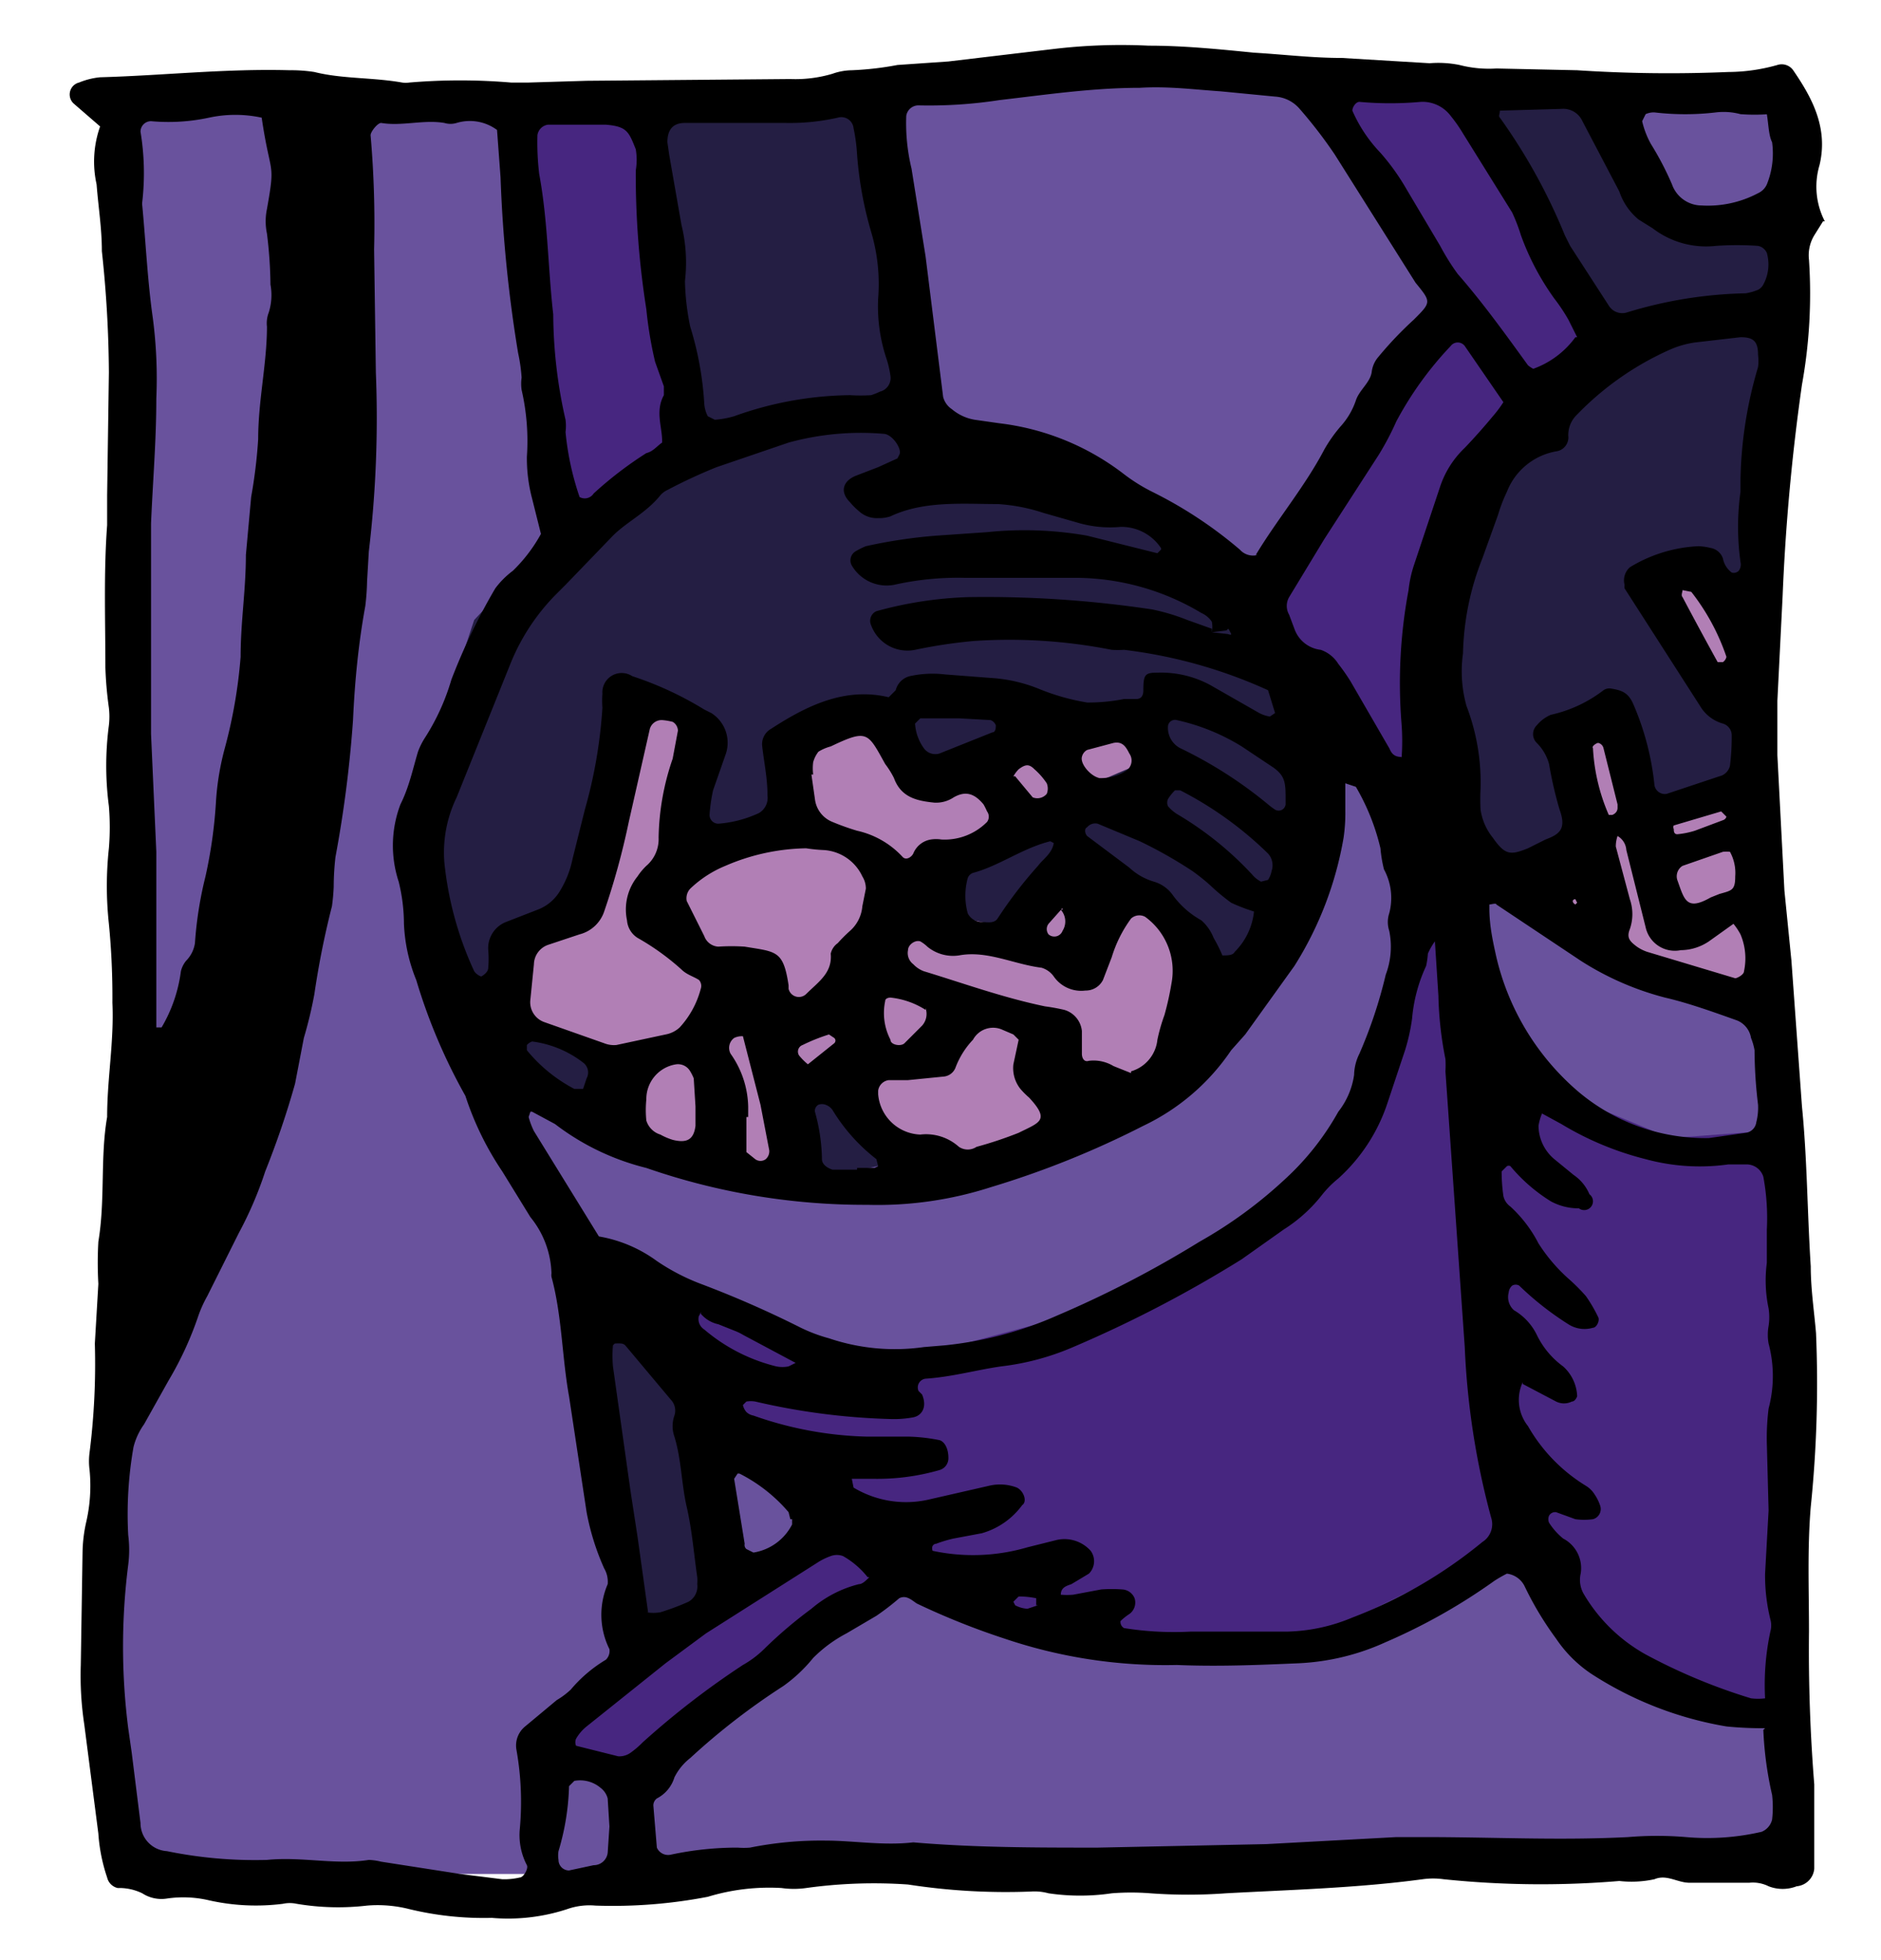 <svg id="cases2_Image" data-name="cases2 Image" xmlns="http://www.w3.org/2000/svg" viewBox="0 0 107.1 111.6"><defs><style>.cls-2{fill:#241e43}.cls-3{fill:#b17fb5}.cls-4{fill:#472680}</style></defs><path fill="#69529d" d="M6.5 106.4l-1-28.6 1.7-19.6-.4-24.6-1-28.3L26.4 5l24-.3 16.6-2 20 2h14.6l-.3 10-.7 17.6.7 25.9v17.3l.3 21.3-.3 9.6-22.3-.7-21 .4-15.6.6h-19l-17-.3z"/><path class="cls-2" d="M84 48.9l-2.4-7V30l4.8-6.3 6.5-4.9 9.1-1.2-1.6 39.4-8.5-2.4-7.8-5.7zM28.9 60.5L25 55s-1.9-7-1.9-7.5 3.9-12.2 3.9-12.2l7.5-8 8.7-3 8.7-.8 10 2.3 7.6 6 3.6 6.2 1 8.2L69.9 58l-9.5 6-12.2 2.8-8.8-.6-8-3z"/><path class="cls-3" d="M40.7 66l-6.2-1.6.3-2.7-.8-2-5.5-1.9 1-5 3.4-1.3 3-12.2 3.5 1-1 7.5 5.8-1.1.6-5.1 5.2-1.7 2 3.4s12-3 12.2-2.6l.9 2.7-11.7 5V52l3.5.7 3.5-4.5 2.8 1.4 2.1 1.2 2.6 2.6-1 5.7-4 4-10.6 3.4-3-3-1.8-2.4s-3.1-.1-3.1.4l.7 5zM86 49.6c.6 0 3.6-1.4 3.6-1.4s-1-7-.6-7.2l3.1-1s.7 5.9 1.2 5.8l6.1-1.5-.8-4-2-2-3-5.8 2.6-1.1 3.3 4.2.8 11V57l-5.5-1.7z"/><path class="cls-4" d="M33.6 72.6l6.4 8 11 9 10 3.5 13 .6 12.1-6 2.9 3.7s5 4.4 5.3 4.4l7.4 2s-.4-20.2-.2-20.8-1-12.6-1-12.6l-5.4.4-8.2-3.4L82 49.8l-1.8-.3-.9 8.1-3.3 7.8-6.3 5.3-8.8 4.2-7.5 2h-4.7L43.4 75l-5.1-2.4-3.2-1.3zM31.8 30.4l-2-14.1-.6-11 7.3-.2 2.8 19.8-7.5 5.5z"/><path class="cls-2" d="M41.7 5.4l8.7-.8L52 23.5l-7.6-.2-5.1 1.7-1.7-8.8-1-11 5.1.3z"/><path class="cls-4" d="M71.1 33.4l11-16.1-3.6-6.4-4.7-6.5 8.7-.5 4.5 7.7 4.1 7.2-5.1 5.8s-4.2 9.9-4.3 10.6.3 14.6.3 14.6L78.3 44l-3.6-5z"/><path class="cls-2" d="M87 4.7l3.9.4 2.3 4.5 2.3 2 6.6.6-1.2 4.4-6.4 1.4-3.1 1.7-4.4-8-4.5-6.5zM32.6 72.8L35.4 94l6.5-3.8-2-9.6-7.3-7.8z"/><path class="cls-4" d="M30.3 99s5.1 2.4 5.3 2S51 89.6 51 89.6l-4.4-3-10.4 7z"/><path d="M103.8 12.6l-.5.8a2.2 2.2 0 0 0-.3 1.4 29.1 29.1 0 0 1-.4 7.1 119.1 119.1 0 0 0-1.1 12l-.3 6V43l.4 7.7.4 4 .6 8.3c.3 3 .3 6 .5 9.1 0 1.3.2 2.6.3 3.8a68.5 68.5 0 0 1-.3 9.9c-.2 2.4-.1 4.7-.1 7.1a95.5 95.5 0 0 0 .3 8.7v4.8a1.1 1.1 0 0 1-1 1 2.2 2.2 0 0 1-1.6 0 2 2 0 0 0-1.1-.2h-3.4c-.7 0-1.3-.5-2-.2a6.2 6.2 0 0 1-2 .1 53.6 53.6 0 0 1-10-.1 4.3 4.3 0 0 0-1.2 0c-3.7.5-7.5.6-11.2.8a29.5 29.5 0 0 1-4.3 0 14 14 0 0 0-2.2 0 12.3 12.3 0 0 1-3.6 0 3 3 0 0 0-1-.1 36.4 36.4 0 0 1-7-.4 28 28 0 0 0-5.8.2 5 5 0 0 1-1.4 0 12 12 0 0 0-4.2.5 28.6 28.6 0 0 1-6.4.5 3.8 3.8 0 0 0-1.6.2 10.8 10.8 0 0 1-4.3.5 18 18 0 0 1-4.7-.5 7.3 7.3 0 0 0-2.4-.2 14.2 14.2 0 0 1-4-.1 1.9 1.9 0 0 0-.8 0 12.2 12.2 0 0 1-4.2-.2 6.4 6.4 0 0 0-2.4-.1 2 2 0 0 1-1.4-.3 3 3 0 0 0-1.4-.3.8.8 0 0 1-.6-.6 9.8 9.8 0 0 1-.5-2.5l-.8-6.2a18.6 18.6 0 0 1-.2-3.4l.1-6.4a8.4 8.4 0 0 1 .2-1.7 9.2 9.2 0 0 0 .2-3 3.8 3.8 0 0 1 0-1 40.3 40.3 0 0 0 .3-6.2l.2-3.4a21.2 21.2 0 0 1 0-2.4c.4-2.4.1-4.8.5-7.1 0-2.2.4-4.3.3-6.5a43 43 0 0 0-.2-4.5 20 20 0 0 1 0-4.3 14.7 14.7 0 0 0 0-2.4 17.6 17.6 0 0 1 0-4.6 4.4 4.4 0 0 0 0-1A21.3 21.3 0 0 1 6 38c0-2.7-.1-5.4.1-8.1v-1.7l.1-7a67.2 67.2 0 0 0-.4-6.9c0-1.3-.2-2.5-.3-3.8a6 6 0 0 1 .2-3.3L4.2 5.9a.7.7 0 0 1 .3-1.2 4.2 4.2 0 0 1 1.2-.3c3.6-.1 7.1-.5 10.8-.4a8.4 8.4 0 0 1 1.4.1c1.6.4 3.3.3 5 .6a1.4 1.4 0 0 0 .4 0 34.4 34.4 0 0 1 5.8 0h1l3.3-.1L45 4.5a7.4 7.4 0 0 0 2.4-.3 3.4 3.4 0 0 1 1.1-.2 17.6 17.6 0 0 0 2.6-.3l2.9-.2 5.9-.7a32.6 32.6 0 0 1 5.5-.2c2 0 4 .2 6 .4 1.7.1 3.3.3 5 .3l5 .3a6.1 6.1 0 0 1 1.7.1 6.7 6.7 0 0 0 2.1.2l4.6.1a80 80 0 0 0 8.6.1 10.4 10.4 0 0 0 2.8-.4.8.8 0 0 1 .9.3c1.1 1.6 2 3.3 1.5 5.4a4.3 4.3 0 0 0 .3 3.2zM60.5 51.7l-.8.9a.5.5 0 0 0 0 .6.5.5 0 0 0 .8-.2 1 1 0 0 0-.1-1.2h.1zm-20.6 23c-.1.3-.2.4-.3 0h.3a.7.7 0 0 0 .2 1 10 10 0 0 0 4.1 2.1 1.8 1.8 0 0 0 .7 0l.4-.2-3-1.6a2.8 2.8 0 0 0-.4-.2l-1-.4a1.8 1.8 0 0 1-1-.6zm46.8 4a2.4 2.4 0 0 0 .3 2.5 9.5 9.5 0 0 0 3.3 3.4 1.5 1.5 0 0 1 .5.5 2.5 2.5 0 0 1 .3.6.6.6 0 0 1-.4.8 3.7 3.7 0 0 1-1 0l-1.1-.4a.4.4 0 0 0-.4.2.5.5 0 0 0 0 .4 3.8 3.8 0 0 0 .8.9 1.9 1.9 0 0 1 1 2 1.6 1.6 0 0 0 .2 1.2 9.4 9.4 0 0 0 3.5 3.4 32.7 32.7 0 0 0 6 2.5 3.2 3.2 0 0 0 .8 0 14.5 14.5 0 0 1 .3-3.8 1.3 1.3 0 0 0 0-.7 10.4 10.4 0 0 1-.3-2.6l.2-3.6-.1-3.8a13.5 13.5 0 0 1 .1-2 7.2 7.2 0 0 0 0-3.7 2.8 2.8 0 0 1 0-1 3.3 3.3 0 0 0 0-1 7.7 7.7 0 0 1-.1-2.6V70a12.8 12.8 0 0 0-.2-3 1 1 0 0 0-1-.7h-1a11.7 11.7 0 0 1-4.7-.3 17.5 17.5 0 0 1-4.8-2l-1.1-.6a3 3 0 0 0-.2.7 2.5 2.5 0 0 0 .9 1.9l1.1.9a2.5 2.5 0 0 1 .9 1.1.5.5 0 0 1-.6.8 3.3 3.3 0 0 1-1.6-.4 9.5 9.5 0 0 1-2.3-2 .2.2 0 0 0-.2 0l-.3.3a9.8 9.8 0 0 0 .1 1.4 1 1 0 0 0 .4.6 7.5 7.5 0 0 1 1.6 2.1 9.6 9.6 0 0 0 1.7 2 10.8 10.8 0 0 1 1 1A8.4 8.4 0 0 1 91 75c.1.2-.1.6-.3.6a1.7 1.7 0 0 1-1.4-.2 17.2 17.2 0 0 1-2.8-2.2.4.4 0 0 0-.4 0 .6.6 0 0 0-.2.4 1 1 0 0 0 .3 1 3.3 3.3 0 0 1 1.3 1.4 4.8 4.8 0 0 0 1.5 1.8 2.4 2.4 0 0 1 .8 1.7s-.1.3-.3.3a1 1 0 0 1-.9 0l-1.9-1zM69 36l.9.1c.3.1.2 0 .1-.2s-.1 0-.2 0l-.8.1a1.6 1.6 0 0 0 0-.6 1.4 1.4 0 0 0-.6-.5 14 14 0 0 0-7.2-2h-6.3a16.6 16.6 0 0 0-4 .4 2.3 2.3 0 0 1-2.4-1.1.6.6 0 0 1 .2-.8 4.2 4.2 0 0 1 .6-.3 28.8 28.8 0 0 1 4-.6l2.9-.2a20.7 20.7 0 0 1 5.7.2l4 1 .2-.2a.1.1 0 0 0 0-.1 2.7 2.7 0 0 0-2.3-1.2 6.5 6.5 0 0 1-2.3-.2l-2.1-.6a10.2 10.2 0 0 0-2.6-.5c-2 0-4.2-.2-6.1.7a2 2 0 0 1-.7.1 1.5 1.5 0 0 1-1.1-.4 4.1 4.1 0 0 1-.5-.5c-.6-.6-.4-1.2.3-1.5l1.3-.5 1.1-.5.1-.2c.2-.3-.4-1.2-.9-1.2a15.5 15.5 0 0 0-5.4.5l-4.1 1.4a29.8 29.8 0 0 0-2.8 1.3 1.2 1.2 0 0 0-.4.3c-.8 1-1.9 1.5-2.7 2.3l-2.7 2.8-.6.6a12 12 0 0 0-2.5 3.8L26 45.4a7.2 7.2 0 0 0-.7 3.7 19.4 19.4 0 0 0 1.7 6.2.8.8 0 0 0 .4.3s.4-.2.4-.5a5.9 5.9 0 0 0 0-1 1.6 1.6 0 0 1 1-1.6l1.8-.7a2.5 2.5 0 0 0 1.3-1.1 5.6 5.6 0 0 0 .7-1.8l.7-2.8a27.5 27.5 0 0 0 1-5.8 5.5 5.5 0 0 1 0-.8 1.1 1.1 0 0 1 1.7-1 19.3 19.3 0 0 1 4.1 1.9l.4.2a2 2 0 0 1 .8 2.4l-.7 2a9.6 9.6 0 0 0-.2 1.4.5.5 0 0 0 .5.5 6.7 6.7 0 0 0 2.3-.6 1 1 0 0 0 .5-1c0-1-.2-1.9-.3-2.8a1 1 0 0 1 .5-1c2-1.3 4.2-2.4 6.7-1.8l.4-.4a1.1 1.1 0 0 1 .8-.8 6 6 0 0 1 2-.1l2.6.2a8.7 8.7 0 0 1 2.7.6 12.7 12.7 0 0 0 2.8.8 10.4 10.4 0 0 0 2.1-.2h.7c.2 0 .4-.1.4-.5 0-.9.1-1 .8-1a5.9 5.9 0 0 1 3 .7l2.8 1.6a2.1 2.1 0 0 0 .6.2l.3-.2-.4-1.3A27.7 27.7 0 0 0 64 37a5.7 5.7 0 0 1-.7 0 30 30 0 0 0-7.9-.5 29 29 0 0 0-3.3.5 2.2 2.2 0 0 1-2.5-1.4.6.6 0 0 1 .3-.8 22.1 22.1 0 0 1 5.2-.8 63.8 63.8 0 0 1 10.5.7 11.7 11.7 0 0 1 2 .6l1.4.5zM28.3 7.4A2.6 2.6 0 0 0 26 7a1.2 1.2 0 0 1-.7 0c-1.2-.2-2.4.2-3.6 0-.2 0-.6.5-.6.7a58 58 0 0 1 .2 6.5l.1 7a64.2 64.2 0 0 1-.4 10.2l-.1 1.7a13.6 13.6 0 0 1-.1 1.4c-.4 2.2-.6 4.3-.7 6.5a69 69 0 0 1-1 7.8 15.3 15.3 0 0 0-.1 1.7 11.4 11.4 0 0 1-.1 1.1 48.3 48.3 0 0 0-1 5 24 24 0 0 1-.6 2.5l-.5 2.6q-.7 2.5-1.7 5a21.3 21.3 0 0 1-1.5 3.5l-1.8 3.6a7 7 0 0 0-.5 1.1 19.2 19.2 0 0 1-1.7 3.7l-1.4 2.5a3.8 3.8 0 0 0-.6 1.3 22.1 22.1 0 0 0-.3 5 6.7 6.7 0 0 1 0 1.7 36.8 36.8 0 0 0 0 9.3l.2 1.4.5 4a1.6 1.6 0 0 0 1.5 1.6 25 25 0 0 0 5.7.5c2-.2 3.9.3 5.8 0a3.4 3.4 0 0 1 .7.1l4.5.7 2.4.3a3.9 3.9 0 0 0 1-.1c.2 0 .5-.5.4-.7a3.7 3.7 0 0 1-.4-2.1 16.9 16.9 0 0 0-.2-4.5 1.4 1.4 0 0 1 .5-1.3l1.8-1.5a4.4 4.4 0 0 0 .8-.6 7.9 7.9 0 0 1 2-1.7.7.7 0 0 0 .2-.6 4.4 4.4 0 0 1-.1-3.7 1.5 1.5 0 0 0-.2-.9 14.1 14.1 0 0 1-1-3.2l-1-6.6c-.4-2.2-.4-4.6-1-6.8a.7.7 0 0 1 0-.2 5.3 5.3 0 0 0-1.2-3.2l-1.6-2.6a17.2 17.2 0 0 1-2.1-4.3 32.3 32.3 0 0 1-2.8-6.6 9.5 9.5 0 0 1-.7-3.2 10.1 10.1 0 0 0-.3-2.4 6.6 6.6 0 0 1 .1-4.4c.5-1 .7-2 1-3a4 4 0 0 1 .4-.8 12.7 12.7 0 0 0 1.5-3.3 35.2 35.2 0 0 1 2.5-5.2 4.9 4.9 0 0 1 1-1 8.8 8.8 0 0 0 1.6-2.1l-.5-2A9 9 0 0 1 30 26a13 13 0 0 0-.3-3.8 2.4 2.4 0 0 1 0-.7 9.6 9.6 0 0 0-.2-1.4 78.2 78.2 0 0 1-1-10l-.2-2.7zm72.2 91a20.4 20.4 0 0 1-2.2-.1 20.3 20.3 0 0 1-7.7-3 7.3 7.3 0 0 1-2-2 18.4 18.4 0 0 1-1.8-3 1.3 1.3 0 0 0-1-.7 7.7 7.7 0 0 0-.7.4 33.3 33.3 0 0 1-6.2 3.5 13.4 13.4 0 0 1-4.9 1.2c-2.3.1-4.6.2-7 .1a28.5 28.5 0 0 1-9.8-1.5 41.7 41.7 0 0 1-5-2c-.3-.2-.6-.5-1-.3a14.3 14.3 0 0 1-1.3 1l-1.7 1a7.8 7.8 0 0 0-1.9 1.4 8.6 8.6 0 0 1-1.7 1.6 38.8 38.8 0 0 0-5.3 4.1 3.2 3.2 0 0 0-.9 1.1 2 2 0 0 1-1 1.2.5.5 0 0 0-.2.4l.2 2.4a.7.7 0 0 0 .8.4 18 18 0 0 1 3.8-.4 4.3 4.3 0 0 0 .7 0 20.5 20.5 0 0 1 4.3-.4c1.6 0 3.3.3 5 .1 3.5.3 7 .3 10.5.3l9.6-.2 7.4-.4h1.7c3.8 0 7.6.2 11.5 0a19.7 19.7 0 0 1 3.3 0 13.7 13.7 0 0 0 4.3-.3 1 1 0 0 0 .6-.7 6.2 6.2 0 0 0 0-1.4 20.2 20.2 0 0 1-.5-3.7zM81.7 53.6a3.6 3.6 0 0 0-.4.7 4.8 4.8 0 0 1-.1.7 8.9 8.9 0 0 0-.8 3 11 11 0 0 1-.4 1.8l-1 3a10 10 0 0 1-2.8 4.3 6 6 0 0 0-.9.9 8.6 8.6 0 0 1-2.2 2l-2.4 1.7a70.2 70.2 0 0 1-9.6 5 14.6 14.6 0 0 1-4.1 1.1c-1.4.2-2.8.6-4.3.7a.5.5 0 0 0-.4.7l.2.2c.3.7 0 1.2-.5 1.3a6 6 0 0 1-1.2.1 38.3 38.3 0 0 1-7.8-1 1.5 1.5 0 0 0-.5 0l-.2.2a.9.9 0 0 0 .2.4.8.8 0 0 0 .4.2 20.8 20.8 0 0 0 6.5 1.2h2.4a10.2 10.2 0 0 1 1.7.2c.3.1.5.5.5 1a.7.7 0 0 1-.5.7 12.7 12.7 0 0 1-3.8.5h-1.2l.1.5a5.8 5.8 0 0 0 4.2.7l3.5-.8a2.7 2.7 0 0 1 1.6.1c.4.2.6.8.3 1a4.3 4.3 0 0 1-2.3 1.6l-1.6.3a7.2 7.2 0 0 0-1 .3c-.1 0-.3.1-.2.4a11 11 0 0 0 5.4-.2l1.6-.4a2 2 0 0 1 2 .6 1 1 0 0 1-.1 1.3l-1 .6c-.3.1-.6.2-.6.6a4.2 4.2 0 0 0 .7 0l1.6-.3a7.8 7.8 0 0 1 1.2 0 .8.8 0 0 1 .7.5.8.8 0 0 1-.3.9 3.3 3.3 0 0 0-.5.4.4.4 0 0 0 .2.4 18 18 0 0 0 3.8.2h5.5a10.1 10.1 0 0 0 3.7-.8 26.4 26.4 0 0 0 7.4-4.3 1.2 1.2 0 0 0 .5-1.4 44.1 44.1 0 0 1-1.5-9.7L82.3 61a5.5 5.5 0 0 0 0-.7 20.4 20.4 0 0 1-.4-3.6l-.2-3.1zm-10.2-22c1.2-2 2.8-3.9 3.9-6a8.2 8.2 0 0 1 1-1.4 4.2 4.2 0 0 0 .8-1.4c.2-.6.8-1 .9-1.6a1.6 1.6 0 0 1 .4-.9 20.6 20.6 0 0 1 2-2.1c1-1 1-1 .1-2.1L76 8.8a26.2 26.2 0 0 0-2-2.6 2 2 0 0 0-1.4-.7l-3.1-.3c-1.5-.1-3-.3-4.6-.2-2.7 0-5.4.4-8 .7a26.3 26.3 0 0 1-4.6.3.7.7 0 0 0-.7.6 11 11 0 0 0 .3 3l.8 5 1 8a1.2 1.2 0 0 0 .5.7 2.7 2.7 0 0 0 1.3.6l1.4.2A14.4 14.4 0 0 1 64 27a10 10 0 0 0 1.6 1 24.2 24.2 0 0 1 5 3.3 1 1 0 0 0 1 .3zm5.1 13v1.6a9.6 9.6 0 0 1-.1 1.5 20 20 0 0 1-2.8 7.3l-2.8 3.9-.8.9a12.5 12.5 0 0 1-5 4.3 51.8 51.8 0 0 1-8.7 3.5 21 21 0 0 1-7 1 37.9 37.9 0 0 1-12.6-2.1 14.1 14.1 0 0 1-5.2-2.5l-1.3-.7a.3.3 0 0 0-.1 0l-.1.3a4.2 4.2 0 0 0 .3.8l3.7 6a7.8 7.8 0 0 1 3.3 1.4 12 12 0 0 0 2.5 1.3 58.8 58.8 0 0 1 5.7 2.5 9 9 0 0 0 1.6.6 11.7 11.7 0 0 0 5.4.5l1.2-.1a21 21 0 0 0 6.4-1.7 61 61 0 0 0 8.1-4.2 25.4 25.4 0 0 0 4.8-3.5 15.3 15.3 0 0 0 3.1-3.9 4.4 4.4 0 0 0 .9-2.1 2.8 2.8 0 0 1 .3-1.2 26.4 26.4 0 0 0 1.5-4.5 4.5 4.5 0 0 0 .2-2.5 1.6 1.6 0 0 1 0-1 3.4 3.4 0 0 0-.3-2.5 7.5 7.5 0 0 1-.2-1.2 12.6 12.6 0 0 0-1.4-3.5l-.6-.2zm6.7-7.4a7.3 7.3 0 0 0 .2 3 12.2 12.2 0 0 1 .8 4.7 11.7 11.7 0 0 0 0 1.2 3.3 3.3 0 0 0 .7 1.6c.7 1 1 1 2 .6l1-.5c.8-.3 1.2-.6.8-1.7a22.3 22.3 0 0 1-.6-2.6 2.7 2.7 0 0 0-.7-1.2.7.7 0 0 1 0-1 2.1 2.1 0 0 1 .8-.6 7.6 7.6 0 0 0 3-1.4.6.6 0 0 1 .4-.1c.6.1 1 .2 1.3.9a15.5 15.5 0 0 1 1.2 4.6.6.6 0 0 0 .7.5l3-1a.8.8 0 0 0 .6-.6 13.3 13.3 0 0 0 .1-1.7.7.7 0 0 0-.5-.7 2.2 2.2 0 0 1-1.3-1l-4.3-6.7a.7.7 0 0 1 0-.2 1 1 0 0 1 .3-1 8.2 8.2 0 0 1 3.9-1.2 3.4 3.4 0 0 1 .7.1.9.9 0 0 1 .7.6 1.3 1.3 0 0 0 .5.8.4.4 0 0 0 .4-.1.6.6 0 0 0 .1-.5 14.5 14.5 0 0 1 0-4v-.7a23.8 23.8 0 0 1 1-6.4 2.8 2.8 0 0 0 0-.7c0-.8-.3-1-1-1l-2.6.3a5.5 5.5 0 0 0-1.4.4 16.9 16.9 0 0 0-5.3 3.7 1.6 1.6 0 0 0-.5 1.3.8.8 0 0 1-.7.8 3.7 3.7 0 0 0-2.8 2.3 8.7 8.7 0 0 0-.5 1.3l-.9 2.5a15.5 15.5 0 0 0-1.1 5.4zM8.9 58.5h.3a8.4 8.4 0 0 0 1.1-3.2 1.5 1.5 0 0 1 .3-.6 1.8 1.8 0 0 0 .5-1 21.7 21.7 0 0 1 .6-3.8 26.8 26.8 0 0 0 .6-4.3 15.2 15.2 0 0 1 .5-3 28.3 28.3 0 0 0 .9-5.2c0-2 .3-3.8.3-5.8l.3-3.3a28.9 28.9 0 0 0 .4-3.3c0-2.2.5-4.3.5-6.4a1.7 1.7 0 0 1 .1-.8 3.3 3.3 0 0 0 .1-1.6 25.2 25.2 0 0 0-.2-2.9 3.4 3.4 0 0 1 0-1.4c.5-2.8.2-1.8-.3-5.2a7.1 7.1 0 0 0-3 0 11 11 0 0 1-3.3.2.6.6 0 0 0-.6.6 14.4 14.4 0 0 1 .1 4 .7.7 0 0 0 0 .2c.2 2.1.3 4.3.6 6.4a26.5 26.5 0 0 1 .2 4.6c0 2.4-.2 4.7-.3 7.1v12l.3 6.7v8.1zM39 16a13.9 13.9 0 0 0 .3 2.6 18.4 18.4 0 0 1 .8 4.4 1.8 1.8 0 0 0 .2.7l.4.2a5.2 5.2 0 0 0 1.1-.2 20 20 0 0 1 6.6-1.2 9.4 9.4 0 0 0 1.2 0 4 4 0 0 0 .5-.2.8.8 0 0 0 .6-.9 5.8 5.8 0 0 0-.2-.9A9.4 9.4 0 0 1 50 17a10.4 10.4 0 0 0-.4-3.8 21.2 21.2 0 0 1-.8-4.4 9.9 9.9 0 0 0-.2-1.5.7.7 0 0 0-.9-.6 12.4 12.4 0 0 1-3 .3H39c-.7 0-1 .4-1 1.1l.1.7.7 4A9 9 0 0 1 39 16zm-1.3 9.1c0-.8-.4-1.7.1-2.6V22l-.5-1.4a22.6 22.6 0 0 1-.5-3 49 49 0 0 1-.6-7.9 3.6 3.6 0 0 0 0-1.2c-.4-1-.5-1.3-1.7-1.4h-3.3a.7.7 0 0 0-.6.6 15.1 15.1 0 0 0 .1 2.2c.5 2.7.5 5.4.8 8a27.4 27.4 0 0 0 .7 6 2.8 2.8 0 0 1 0 .7 16.1 16.1 0 0 0 .8 3.7.6.6 0 0 0 .8-.2 21.4 21.4 0 0 1 3-2.3c.4-.1.6-.4.9-.6zm59.6 39.7l2.1-.3a.7.7 0 0 0 .6-.6 3.4 3.4 0 0 0 .1-1 26.4 26.4 0 0 1-.2-3.1 3.4 3.4 0 0 0-.2-.7 1.3 1.3 0 0 0-.8-1c-1.4-.5-2.8-1-4.1-1.3a16.6 16.6 0 0 1-4.8-2.1l-4.8-3.2c0-.1-.3 0-.4 0v.2c0 1 .2 1.9.4 2.8a14.4 14.4 0 0 0 4.6 7.6 11.2 11.2 0 0 0 7.5 2.7zM79.8 43.2a13.1 13.1 0 0 0 0-2 28.7 28.7 0 0 1 .4-7.6 6.8 6.8 0 0 1 .3-1.4l1.5-4.5a5.4 5.4 0 0 1 1.4-2.2 34 34 0 0 0 1.6-1.8 6.8 6.8 0 0 0 .6-.8l-2.2-3.2a.5.5 0 0 0-.8 0 19.6 19.6 0 0 0-3.1 4.3 15.8 15.8 0 0 1-1 1.9l-3.1 4.8-2 3.3a1 1 0 0 0 0 1l.3.8a1.8 1.8 0 0 0 1.5 1.2 1.9 1.9 0 0 1 1 .8 10.9 10.9 0 0 1 .7 1l2.2 3.8c.1.2.2.5.7.5zm10-24l-.5-1a10.2 10.2 0 0 0-.8-1.2 14.7 14.7 0 0 1-1.9-3.6 10.2 10.2 0 0 0-.5-1.3l-2.8-4.5a8.3 8.3 0 0 0-.7-1 2 2 0 0 0-1.7-.8 19.4 19.4 0 0 1-3.5 0c-.2 0-.4.3-.4.5a8.2 8.2 0 0 0 1.6 2.4 12.8 12.8 0 0 1 1.5 2.1L82 14a13.3 13.3 0 0 0 1 1.6c1.4 1.6 2.7 3.4 4 5.2a1.9 1.9 0 0 0 .3.2 5.1 5.1 0 0 0 2.4-1.8zM85.4 6.3c0 .2-.1.3 0 .4a32.6 32.6 0 0 1 3.7 6.7l.3.6 2.2 3.4a.9.9 0 0 0 1 .4 24.6 24.6 0 0 1 6.8-1.1 3.2 3.2 0 0 0 .7-.2.7.7 0 0 0 .3-.3 2.4 2.4 0 0 0 .2-1.8.7.7 0 0 0-.5-.4 17.2 17.2 0 0 0-2.4 0 5 5 0 0 1-3.6-1l-.8-.5a3.5 3.5 0 0 1-1.1-1.6l-2.1-4a1.2 1.2 0 0 0-1.2-.7zM37.7 41a.7.7 0 0 0-.7.5l-1.2 5.3a42.3 42.3 0 0 1-1.4 5.1 2 2 0 0 1-1.4 1.3l-1.8.6a1.2 1.2 0 0 0-.8 1.1l-.2 2a1.2 1.2 0 0 0 .8 1.3l3.4 1.2a1.5 1.5 0 0 0 .7.1l2.8-.6a1.6 1.6 0 0 0 .8-.4 5.2 5.2 0 0 0 1.2-2.2.5.5 0 0 0-.1-.5c-.3-.2-.7-.3-1-.6a14 14 0 0 0-2.5-1.8 1.3 1.3 0 0 1-.6-1 3 3 0 0 1 .6-2.5 3.5 3.5 0 0 1 .5-.6 2 2 0 0 0 .7-1.6 14.4 14.4 0 0 1 .8-4.5l.3-1.6a.6.6 0 0 0-.3-.5 3.5 3.5 0 0 0-.6-.1zm8.2 7.3a12 12 0 0 0-4.6 1 6.4 6.4 0 0 0-2 1.3.8.8 0 0 0-.2.7l1 2a.9.9 0 0 0 .8.6 11.3 11.3 0 0 1 1.5 0c1.8.3 2.2.2 2.5 2.2v.2a.6.6 0 0 0 1 .3c.7-.7 1.5-1.2 1.4-2.3a1 1 0 0 1 .4-.6 8.6 8.6 0 0 1 .7-.7 2.1 2.1 0 0 0 .7-1.4l.2-1a1.3 1.3 0 0 0-.2-.7 2.6 2.6 0 0 0-2.2-1.5 8.9 8.9 0 0 1-1-.1zM64.4 61a2.1 2.1 0 0 0 1.5-1.8 10 10 0 0 1 .4-1.4 16.7 16.7 0 0 0 .4-1.8 3.8 3.8 0 0 0-1.5-3.8.7.7 0 0 0-.8.1 7.3 7.3 0 0 0-1.1 2.2l-.5 1.3a1.1 1.1 0 0 1-1 .6 1.9 1.9 0 0 1-1.8-.8 1.3 1.3 0 0 0-.7-.5c-1.6-.2-3.1-1-4.7-.7a2.3 2.3 0 0 1-1.8-.5 2 2 0 0 0-.4-.3c-.3-.1-.7.2-.7.5a.8.8 0 0 0 .3.8 1.6 1.6 0 0 0 .6.4c2.3.7 4.5 1.5 6.9 2a11.4 11.4 0 0 1 1.1.2 1.4 1.4 0 0 1 1 1.2V60c0 .2.1.5.4.4a2.2 2.2 0 0 1 1.4.3l1 .4zm-15 28.8a4.8 4.8 0 0 0-1.4-1.2 1 1 0 0 0-.7 0 3.6 3.6 0 0 0-.8.4l-6.3 4-2.3 1.7-4.5 3.6a2.5 2.5 0 0 0-.6.7.5.5 0 0 0 0 .4l2.4.6a1.1 1.1 0 0 0 .7-.2 5.2 5.2 0 0 0 .7-.6 47.3 47.3 0 0 1 5.7-4.4 5.7 5.7 0 0 0 1.2-.9 25 25 0 0 1 2.7-2.3 6.6 6.6 0 0 1 2.7-1.4c.2 0 .4-.2.6-.4zm-12.6 2a2.4 2.4 0 0 0 .8 0 13.8 13.8 0 0 0 1.6-.6 1 1 0 0 0 .5-1 2.4 2.4 0 0 0 0-.4c-.2-1.4-.3-2.7-.6-4s-.3-2.7-.7-4a1.8 1.8 0 0 1 0-1.2.9.9 0 0 0-.2-.9l-2.6-3.1a.4.4 0 0 0-.2-.1 1.7 1.7 0 0 0-.4 0l-.1.1a6.8 6.8 0 0 0 0 1.2l1 7.1.4 2.6.6 4.3zm15-30.3h-1.2a.7.7 0 0 0-.6.6v.2a2.5 2.5 0 0 0 2.4 2.3 2.8 2.8 0 0 1 2.2.7.9.9 0 0 0 1 0 22.4 22.4 0 0 0 2.4-.8c1.2-.6 1.8-.7.6-2a4.7 4.7 0 0 1-.5-.5 1.9 1.9 0 0 1-.4-1.4l.3-1.4-.3-.3-.7-.3a1.3 1.3 0 0 0-1.6.6 4.7 4.7 0 0 0-1 1.6.8.8 0 0 1-.7.5l-2 .2zm-5.6-17.4l.2 1.4a1.6 1.6 0 0 0 1 1.3 14 14 0 0 0 1.4.5 5 5 0 0 1 2.6 1.5c.2.2.5 0 .6-.2a1.3 1.3 0 0 1 1-.8 2 2 0 0 1 .6 0 3.4 3.4 0 0 0 2.6-1 .5.5 0 0 0 0-.6 3.9 3.9 0 0 0-.2-.4c-.5-.6-1-.8-1.7-.4a1.8 1.8 0 0 1-1.1.3c-1-.1-1.9-.3-2.3-1.4a5 5 0 0 0-.5-.8c-1-1.8-1-2-3.1-1a2.6 2.6 0 0 0-.7.3 1.7 1.7 0 0 0-.3.6 2.8 2.8 0 0 0 0 .7zm54.5-37.6a10.7 10.7 0 0 1-1.6 0 3.7 3.7 0 0 0-1.4-.1 15 15 0 0 1-3.5 0 1.1 1.1 0 0 0-.5.1l-.2.4a5 5 0 0 0 .5 1.3 17 17 0 0 1 1.2 2.3 1.8 1.8 0 0 0 1.7 1.2 6.1 6.1 0 0 0 3.2-.7 1 1 0 0 0 .5-.5 4.7 4.7 0 0 0 .3-2.4c-.2-.4-.2-1-.3-1.6zM71.4 51.9a10.4 10.4 0 0 1-1.3-.5 11.8 11.8 0 0 1-1.2-1 11.6 11.6 0 0 0-1-.8 25.4 25.4 0 0 0-3-1.7l-2.4-1a.6.6 0 0 0-.6.2c-.2.1-.1.4 0 .5l2.4 1.8a3.5 3.5 0 0 0 1.4.8 2 2 0 0 1 1.1.8 5 5 0 0 0 1.6 1.4 2.6 2.6 0 0 1 .7 1 8.5 8.5 0 0 1 .5 1c.3 0 .6 0 .7-.2a3.8 3.8 0 0 0 1.1-2.3zm20.7-4.3a1.8 1.8 0 0 0-.1.6l.8 3a2.6 2.6 0 0 1 0 1.7c-.2.5 0 .7.4 1a2.3 2.3 0 0 0 .6.3l5 1.5c.1 0 .5-.2.5-.4a3.5 3.5 0 0 0-.2-2.1 3.8 3.8 0 0 0-.4-.6l-1.4 1a2.9 2.9 0 0 1-1.6.5 1.7 1.7 0 0 1-2-1.3l-.4-1.6-.7-2.8a1 1 0 0 0-.5-.8zM34.7 104l-.1-1.6a1.1 1.1 0 0 0-.4-.6 1.8 1.8 0 0 0-1.5-.4l-.3.3a14.1 14.1 0 0 1-.6 3.7 1.5 1.5 0 0 0 0 .5.6.6 0 0 0 .6.6l1.4-.3a.8.8 0 0 0 .8-.7l.1-1.5zm38.5-58.4c0-1 0-1.4-.7-1.9l-1.8-1.2A11.9 11.9 0 0 0 67 41a.4.4 0 0 0-.5.4 1.3 1.3 0 0 0 .7 1.2 24.4 24.4 0 0 1 5 3.2 4 4 0 0 0 .4.3.4.4 0 0 0 .6-.3zm-6.3-.6a2.7 2.7 0 0 0-.4.5.5.5 0 0 0 0 .4 2.2 2.2 0 0 0 .6.5 18.9 18.9 0 0 1 4.2 3.4 1.6 1.6 0 0 0 .5.4l.4-.1a1.4 1.4 0 0 0 .2-.5 1 1 0 0 0-.2-1 20.5 20.5 0 0 0-5-3.6H67zM39.6 63l-.1-1.6a2.6 2.6 0 0 0-.2-.4.8.8 0 0 0-.8-.4 2 2 0 0 0-1.7 2 6 6 0 0 0 0 1.2 1.2 1.2 0 0 0 .8.8 3.7 3.7 0 0 0 .7.3c.8.2 1.2 0 1.3-.8v-1zM60 48l-.2-.1c-1.6.4-2.9 1.4-4.4 1.8a.5.5 0 0 0-.3.3 3.8 3.8 0 0 0 0 2 .9.9 0 0 0 .8.5c.3 0 .7.1.9-.2a24.5 24.5 0 0 1 2.3-3c.3-.4.8-.7.9-1.3zM45 86.5l-.1-.4a9 9 0 0 0-2.8-2.2H42l-.2.3.6 3.7a.3.3 0 0 0 .1.3l.4.2a3 3 0 0 0 2.2-1.6v-.3zm53.5-38a1.8 1.8 0 0 0-.4 0l-2.3.8a.7.7 0 0 0-.3.8c.4 1.1.5 1.8 1.9 1l.5-.2c.7-.2.9-.2.9-1a2.5 2.5 0 0 0-.3-1.4zm-49.7 18h1l.2-.1-.1-.4a10.3 10.3 0 0 1-2.5-2.8.8.8 0 0 0-.4-.3.6.6 0 0 0-.4 0 .4.4 0 0 0-.2.4 10.5 10.5 0 0 1 .4 2.7c0 .3.3.5.6.6h1.4zm-6.3-2.9v2l.5.4a.5.5 0 0 0 .6 0 .6.6 0 0 0 .2-.5l-.5-2.6-1-3.9h-.1a1 1 0 0 0-.4.1.7.7 0 0 0-.2.9 5.4 5.4 0 0 1 1 3v.6zm12-22.7h-2.1l-.3.3a2.7 2.7 0 0 0 .5 1.4.8.8 0 0 0 .9.3l3-1.2c.2 0 .2-.3.2-.4a.5.5 0 0 0-.3-.3l-1.8-.1zm-1.8 16.6a4.6 4.6 0 0 0-2-.7s-.3 0-.3.2a3.3 3.3 0 0 0 .3 2.2c0 .3.6.4.8.2l1-1a1 1 0 0 0 .2-1zM33.2 62l.2-.6a.7.7 0 0 0-.2-.9 6 6 0 0 0-2.9-1.2.7.7 0 0 0-.3.2v.3a8.7 8.7 0 0 0 2.7 2.2h.5zm29.3-17.7a2.7 2.7 0 0 0 1.6-.4.7.7 0 0 0 .2-1c-.2-.4-.4-.7-.9-.6l-1.5.4a.6.6 0 0 0-.3.4c-.1.4.5 1.1 1 1.2zm33.3-10.7c0 .1-.1.3 0 .4a240 240 0 0 0 2 3.7h.3a.5.5 0 0 0 .2-.3 12.5 12.5 0 0 0-2-3.7l-.5-.1zM92.1 46v-.2l-.8-3.2a.4.4 0 0 0-.3-.3c-.1 0-.4.2-.3.3a10.9 10.9 0 0 0 .9 3.8h.2s.3-.1.3-.4zm-34.3-1.8l1 1.2a.7.7 0 0 0 .8-.2.8.8 0 0 0 0-.6 4 4 0 0 0-.7-.8c-.3-.3-.5-.3-.9 0a2 2 0 0 0-.3.4zm38.7 3.1l1.6-.6a.3.3 0 0 0 .2-.2l-.3-.3-2.7.8a.2.2 0 0 0 0 .2c0 .1 0 .3.2.3a4.8 4.8 0 0 0 1-.2zM46 60.6l1.5-1.2a.2.2 0 0 0 0-.3l-.3-.2a10.5 10.5 0 0 0-1.5.6.4.4 0 0 0-.2.6 3.6 3.6 0 0 0 .5.5zm13 30.8L59 91a4.8 4.8 0 0 0-1-.1l-.3.3.1.2a1.7 1.7 0 0 0 .7.2l.6-.2zm30.8-40l-.1-.2c-.2 0-.2.2 0 .3l.1-.1zM18.3 7.1z"/></svg>